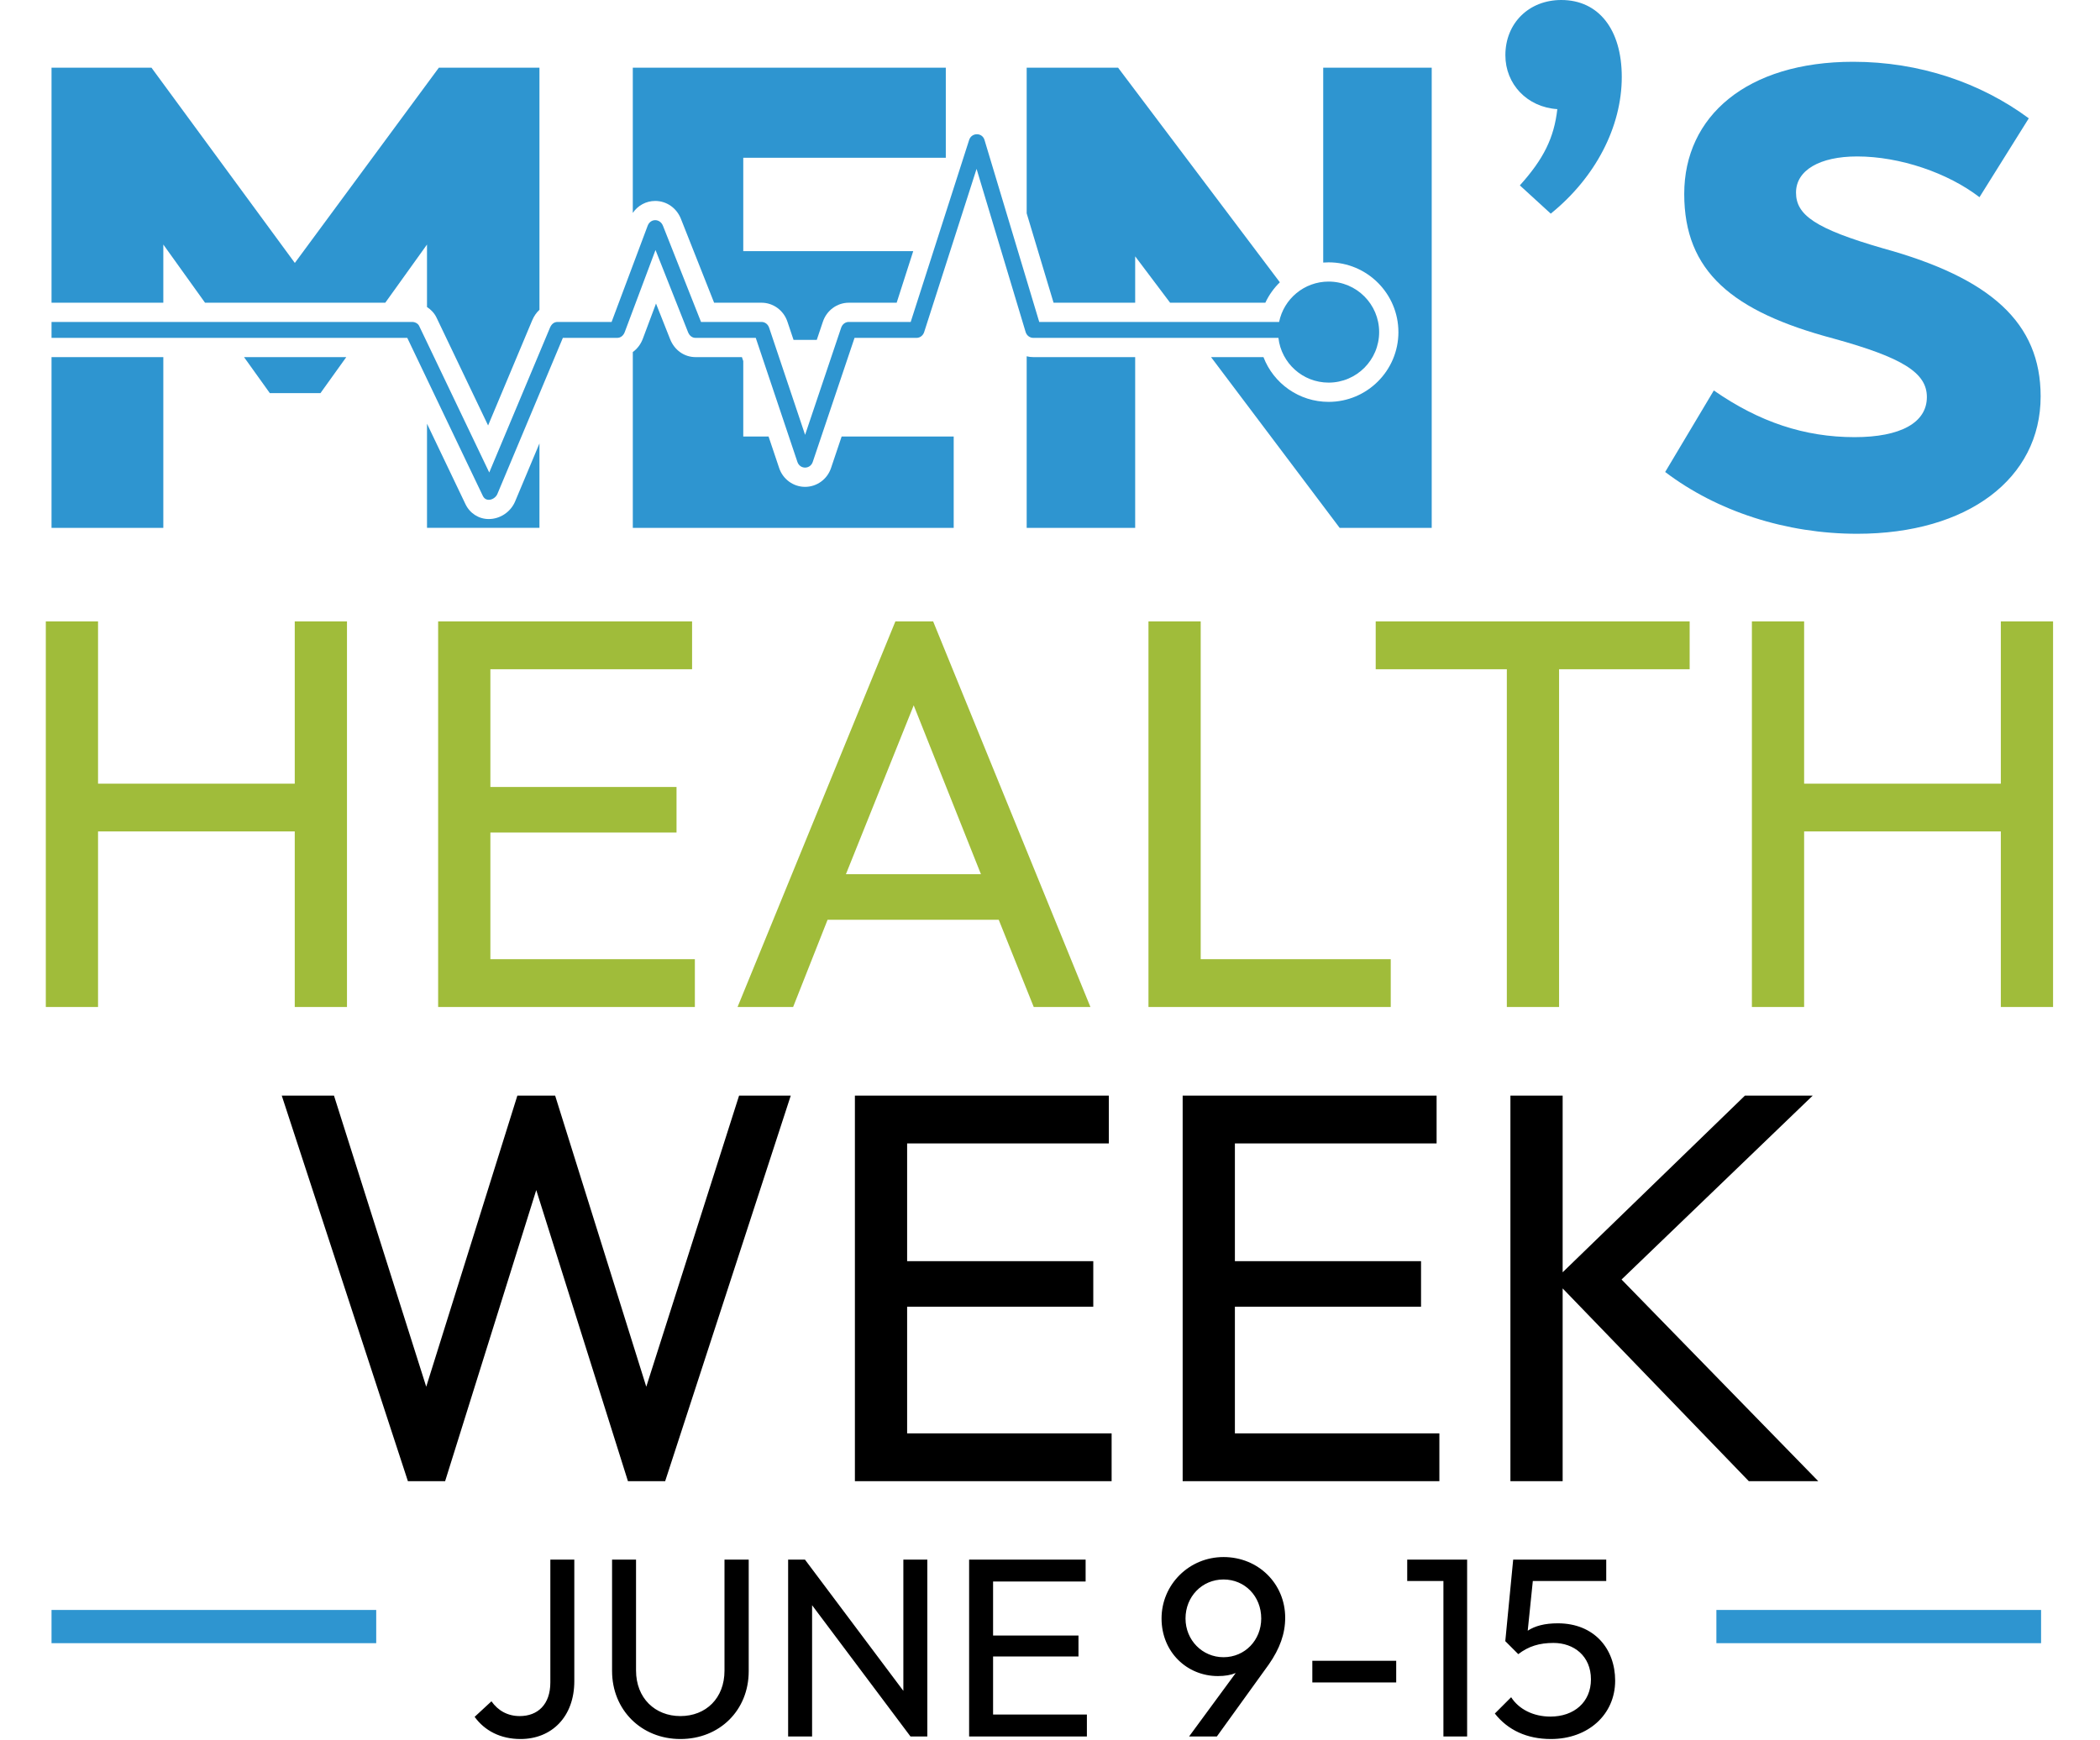 <svg xmlns="http://www.w3.org/2000/svg" width="590" height="489" viewBox="0 0 590 489" fill="none"><path d="M151.557 124.623L144.73 140.905C143.486 143.874 140.508 145.868 137.32 145.868C134.516 145.868 132.008 144.267 130.773 141.679L119.969 119.078V148.341H151.56V124.62L151.557 124.623Z" fill="#2E95D0"></path><path d="M90.035 110.479L97.285 100.363H68.562L75.809 110.479H90.035Z" fill="#2E95D0"></path><path d="M45.885 100.363H14.477V148.348H45.885V100.363Z" fill="#2E95D0"></path><path d="M45.885 68.722L57.602 85.069H108.248L119.966 68.722V86.289C121.115 87.019 122.06 88.041 122.639 89.252L137.133 119.567L149.521 90.029C150.017 88.848 150.712 87.846 151.56 87.06V19.027H123.295L82.835 73.896L42.558 19.027H14.477V85.069H45.885V68.722Z" fill="#2E95D0"></path><path d="M264.999 44.337H265.726V19.027H177.786V59.836C179.207 57.744 181.523 56.471 184.082 56.471C187.261 56.471 190.091 58.435 191.296 61.478L200.632 85.072H213.945C217.233 85.072 220.161 87.211 221.23 90.402L222.947 95.513H229.476L231.195 90.399C232.268 87.214 235.195 85.072 238.481 85.072H251.923L256.576 70.572H208.822V44.337H264.996H264.999Z" fill="#2E95D0"></path><path d="M267.942 122.667H236.463L233.476 131.539C232.413 134.697 229.485 136.822 226.191 136.822C222.897 136.822 219.969 134.697 218.908 131.536L215.93 122.667H208.822V101.484L208.447 100.362H195.448C192.248 100.362 189.498 98.424 188.263 95.298L184.307 85.306L180.599 95.209C180.017 96.757 179.027 98.04 177.789 98.932V148.347H267.945V122.667H267.942Z" fill="#2E95D0"></path><path d="M288.448 59.949L295.999 85.067H318.931V72.044L328.737 85.067H355.503C356.511 82.905 357.902 80.967 359.577 79.333L314.127 19.022H288.448V59.949Z" fill="#2E95D0"></path><path d="M392.888 93.332C392.888 104.142 384.093 112.938 373.283 112.938C364.996 112.938 357.817 107.785 354.974 100.364H340.25L376.382 148.349H402.244V19.027H371.761V73.786C372.263 73.745 372.769 73.727 373.28 73.727C384.09 73.727 392.885 82.522 392.885 93.332H392.888Z" fill="#2E95D0"></path><path d="M288.448 100.131V148.346H318.931V100.361H290.315C289.674 100.361 289.048 100.284 288.448 100.131Z" fill="#2E95D0"></path><path d="M437.534 30.667C436.612 38.794 433.655 44.706 427.005 52.098L435.687 60.042C448.249 49.882 455.641 35.657 455.641 21.614C455.641 8.314 449.174 0 438.645 0C429.593 0 422.939 6.467 422.939 15.52C422.939 23.647 429.037 30.114 437.534 30.67V30.667Z" fill="#2E95D0"></path><path d="M529.164 69.829C509.952 64.286 504.596 60.407 504.596 54.126C504.596 47.845 511.246 43.966 521.775 43.966C533.782 43.966 547.269 48.584 556.138 55.42L569.994 33.251C556.51 23.277 539.327 17.362 520.668 17.362C490.74 17.362 473.188 32.695 473.188 54.496C473.188 76.296 486.675 87.564 515.125 95.139C534.524 100.495 541.36 104.746 541.36 111.58C541.36 118.786 533.971 122.851 521.04 122.851C507.001 122.851 494.253 118.602 481.504 109.733L467.835 132.642C482.429 143.726 501.828 150.007 521.781 150.007C552.817 150.007 573.323 134.491 573.323 111.397C573.323 90.704 559.281 78.142 529.167 69.829H529.164Z" fill="#2E95D0"></path><path d="M119.965 106.545C124.007 114.997 128.049 123.452 132.087 131.905C133.275 134.387 134.46 136.871 135.65 139.35C136.59 141.32 139.08 140.39 139.742 138.818C143.68 129.426 147.618 120.031 151.557 110.639C153.057 107.056 154.561 103.475 156.065 99.891C156.756 98.246 157.448 96.6 158.136 94.954H173.372C174.435 94.954 175.174 94.254 175.528 93.309C178.409 85.625 181.289 77.94 184.167 70.259C187.21 77.943 190.25 85.628 193.29 93.309C193.659 94.248 194.365 94.954 195.447 94.954H212.334C216.228 106.55 220.119 118.149 224.012 129.748C224.021 129.769 224.027 129.792 224.033 129.81C224.748 131.943 227.632 131.937 228.347 129.81C232.261 118.191 236.17 106.571 240.084 94.954H257.494C258.52 94.954 259.347 94.26 259.651 93.309C263.923 80.014 268.189 66.714 272.458 53.416C273.096 51.431 273.735 49.445 274.37 47.457C277.687 58.495 281.005 69.532 284.323 80.57C285.599 84.815 286.876 89.064 288.152 93.309C288.441 94.266 289.298 94.954 290.312 94.954H359.175C359.984 102.027 365.988 107.525 373.279 107.525C381.12 107.525 387.475 101.171 387.475 93.33C387.475 85.489 381.12 79.131 373.279 79.131C366.416 79.131 360.691 84.003 359.37 90.476H291.975C288.122 77.671 284.276 64.867 280.426 52.063C279.15 47.818 277.871 43.572 276.597 39.327C275.947 37.164 272.955 37.22 272.284 39.327C268.015 52.621 263.749 65.922 259.477 79.22C258.271 82.969 257.069 86.721 255.864 90.476H238.477C237.437 90.476 236.639 91.167 236.317 92.118C232.944 102.145 229.567 112.173 226.193 122.203C222.834 112.196 219.478 102.187 216.118 92.18C216.113 92.163 216.107 92.139 216.098 92.118C215.782 91.167 214.978 90.476 213.941 90.476H196.953C193.39 81.474 189.83 72.466 186.267 63.464C185.44 61.372 182.758 61.31 181.954 63.464C178.577 72.466 175.203 81.474 171.829 90.476H156.665C155.572 90.476 154.901 91.182 154.508 92.118C153.524 94.464 152.537 96.81 151.557 99.159C147.098 109.785 142.643 120.412 138.185 131.042C137.94 131.624 137.698 132.203 137.455 132.785C132.075 121.535 126.698 110.285 121.319 99.032C120.867 98.089 120.418 97.147 119.965 96.204C119.233 94.665 118.494 93.126 117.756 91.584C117.425 90.889 116.562 90.476 115.826 90.476H14.477V94.952H114.426C116.273 98.816 118.122 102.68 119.965 106.542V106.545Z" fill="#2E95D0"></path><path d="M12.871 282.99V174.645H27.546V220.231H82.811V174.645H97.486V282.99H82.811V233.657H27.546V282.99H12.871ZM123.098 282.99V174.645H194.443V188.071H137.773V221.168H190.072V233.97H137.773V269.564H195.224V282.99H123.098ZM207.22 282.99L251.557 174.645H262.173L306.354 282.99H290.43L280.595 258.48H232.511L222.832 282.99H207.22ZM237.663 245.678H275.599L256.709 198.219L237.663 245.678ZM322.665 282.99V174.645H337.34V269.564H390.732V282.99H322.665ZM423.35 282.99V188.071H386.507V174.645H474.713V188.071H438.025V282.99H423.35ZM492.198 282.99V174.645H506.873V220.231H562.138V174.645H576.813V282.99H562.138V233.657H506.873V282.99H492.198Z" fill="#A0BC3A"></path><path d="M114.599 416.252L79.161 307.907H93.836L119.751 389.712L145.354 307.907H155.97L181.573 389.712L207.645 307.907H222.163L186.881 416.252H176.421L150.662 334.447L125.059 416.252H114.599ZM240.186 416.252V307.907H311.532V321.333H254.861V354.43H307.16V367.231H254.861V402.826H312.312V416.252H240.186ZM332.271 416.252V307.907H403.616V321.333H346.946V354.43H399.245V367.231H346.946V402.826H404.396V416.252H332.271ZM424.355 416.252V307.907H439.03V357.552L490.236 307.907H509.282L455.578 359.582L510.844 416.252H491.329L439.03 362.08V416.252H424.355Z" fill="black"></path><path d="M146.241 488.716C140.583 488.716 136.143 486.353 133.349 482.485L138.076 478.116C139.939 480.766 142.66 482.27 146.027 482.27C151.04 482.27 154.621 479.047 154.621 472.816V438.294H161.354V472.458C161.354 482.485 154.979 488.716 146.241 488.716ZM191.157 488.716C180.199 488.716 171.962 480.551 171.962 469.593V438.294H178.695V469.45C178.695 477.257 184.067 482.27 191.157 482.27C198.32 482.27 203.548 477.257 203.548 469.521V438.294H210.352V469.665C210.352 480.623 202.187 488.716 191.157 488.716ZM221.426 488V438.294H226.153L253.8 475.18V438.294H260.532V488H255.805L228.159 451.114V488H221.426ZM272.276 488V438.294H305.007V444.453H279.008V459.637H303.002V465.51H279.008V481.84H305.365V488H272.276ZM334.076 488L347.182 470.166C345.822 470.739 344.174 471.025 342.169 471.025C333.503 471.025 326.34 464.293 326.34 454.839C326.34 445.313 334.076 437.578 343.745 437.578C353.557 437.578 361.077 445.098 361.077 454.624C361.077 459.136 359.573 463.29 356.493 467.731L341.882 488H334.076ZM343.745 465.725C349.761 465.725 354.345 460.927 354.345 454.839C354.345 448.607 349.761 443.88 343.745 443.88C337.728 443.88 333.073 448.679 333.073 454.839C333.073 460.927 337.8 465.725 343.745 465.725ZM368.702 472.816V466.728H392.266V472.816H368.702ZM405.532 488V444.31H395.362V438.294H412.193V488H405.532ZM435.734 488.716C429.001 488.716 423.63 486.209 419.977 481.554L424.561 476.97C426.71 480.336 430.792 482.413 435.591 482.413C442.252 482.413 446.979 478.331 446.979 471.956C446.979 465.367 442.18 461.714 436.45 461.714C432.511 461.714 429.431 462.646 426.566 464.866L422.914 461.213L425.134 438.294H451.276V444.31H430.649L429.216 458.277C431.293 456.916 434.015 456.199 437.668 456.199C447.91 456.199 453.783 463.362 453.783 472.315C453.783 481.84 446.191 488.716 435.734 488.716Z" fill="black"></path><rect x="14.477" y="452.445" width="91.22" height="9.337" fill="#2E95D0"></rect><rect width="91.22" height="9.337" transform="matrix(-1 0 0 1 573.444 452.445)" fill="#2E95D0"></rect></svg>